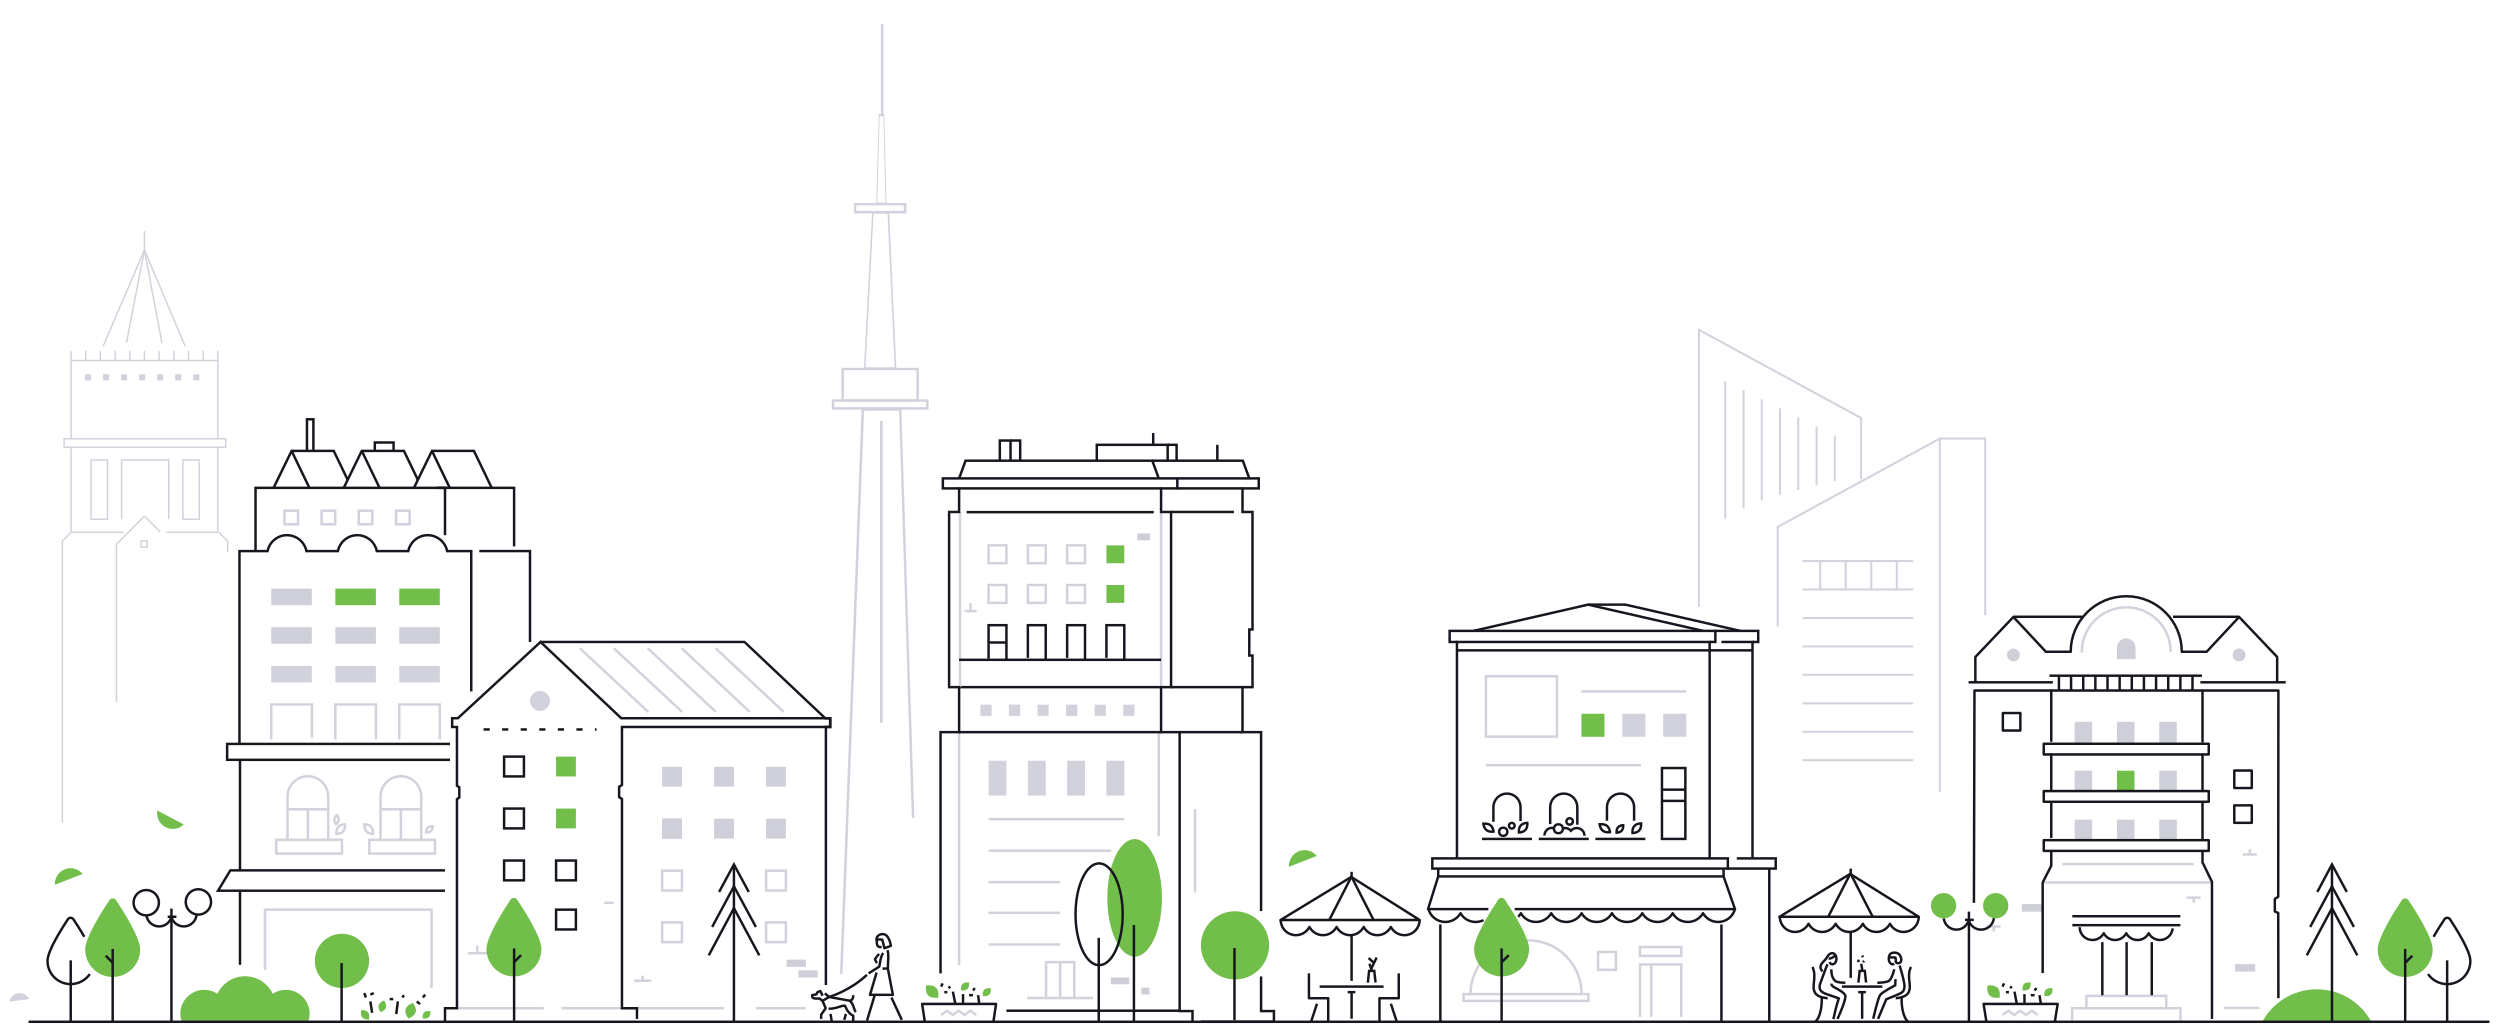 <?xml version="1.0" encoding="utf-8"?>
<!-- Generator: Adobe Illustrator 27.7.0, SVG Export Plug-In . SVG Version: 6.00 Build 0)  -->
<svg version="1.1" id="Layer_1" xmlns="http://www.w3.org/2000/svg" xmlns:xlink="http://www.w3.org/1999/xlink" x="0px" y="0px"
	 viewBox="0 0 1400 580.3" style="enable-background:new 0 0 1400 580.3;" xml:space="preserve">
<style type="text/css">
	.st0{fill:#72BE4A;}
	.st1{fill:none;stroke:#D1D2DC;stroke-width:1.387;stroke-miterlimit:10;}
	.st2{fill:none;stroke:#16161E;stroke-width:1.387;stroke-linejoin:round;stroke-miterlimit:10;}
	.st3{fill:#CECFD8;}
	.st4{fill:none;stroke:#16161E;stroke-width:1.387;stroke-miterlimit:10;}
	.st5{fill:#D1D2DC;}
	.st6{fill:none;stroke:#16161E;stroke-width:1.387;stroke-miterlimit:10;stroke-dasharray:3.466,6.933;}
	.st7{fill:none;stroke:#D1D2DC;stroke-width:0.831;stroke-miterlimit:10;}
	.st8{fill:none;stroke:#D1D2DC;stroke-width:1.131;stroke-miterlimit:10;}
</style>
<g>
	<path class="st0" d="M172.7,571.7c0.4-1.3,0.7-2.7,0.7-4.1c0-7.3-6-13.3-13.3-13.3c-2.7,0-5.3,0.8-7.4,2.2
		c-2.7-5.8-8.6-9.8-15.5-9.8s-12.7,4-15.5,9.8c-2.1-1.4-4.7-2.2-7.4-2.2c-7.3,0-13.3,6-13.3,13.3c0,1.4,0.2,2.8,0.7,4.1H172.7z"/>
	<g>
		<line class="st1" x1="1265.3" y1="564.4" x2="1245.2" y2="564.4"/>
		<line class="st1" x1="1143.9" y1="494.2" x2="1238.7" y2="494.2"/>
		<g>
			<line class="st2" x1="1153" y1="378.7" x2="1153" y2="386.6"/>
			<line class="st2" x1="1159.8" y1="378.7" x2="1159.8" y2="386.6"/>
			<line class="st2" x1="1166.6" y1="378.7" x2="1166.6" y2="386.6"/>
			<line class="st2" x1="1173.4" y1="378.7" x2="1173.4" y2="386.6"/>
			<line class="st2" x1="1180.2" y1="378.7" x2="1180.2" y2="386.6"/>
			<line class="st2" x1="1187" y1="378.7" x2="1187" y2="386.6"/>
			<line class="st2" x1="1193.8" y1="378.7" x2="1193.8" y2="386.6"/>
			<line class="st2" x1="1200.6" y1="378.7" x2="1200.6" y2="386.6"/>
			<line class="st2" x1="1207.4" y1="378.7" x2="1207.4" y2="386.6"/>
			<line class="st2" x1="1214.2" y1="378.7" x2="1214.2" y2="386.6"/>
			<line class="st2" x1="1221" y1="378.7" x2="1221" y2="386.6"/>
			<line class="st2" x1="1227.8" y1="378.7" x2="1227.8" y2="386.6"/>
			<line class="st2" x1="1147.7" y1="378.4" x2="1233.1" y2="378.4"/>
		</g>
		<polyline class="st1" points="1160.4,571.6 1160.4,564.6 1221.1,564.6 1221.1,571.6 		"/>
		<polyline class="st1" points="1168.4,564.7 1168.4,557.7 1213.1,557.7 1213.1,564.7 		"/>
		<line class="st2" x1="1160.5" y1="518.1" x2="1221" y2="518.1"/>
		<path class="st2" d="M1164.6,519.2c0,4,3.2,7.2,7.2,7.2c2.7,0,5.1-1.5,6.3-3.8c1.2,2.3,3.6,3.8,6.3,3.8c2.7,0,5.1-1.5,6.3-3.8
			c1.2,2.3,3.6,3.8,6.3,3.8c2.7,0,5.1-1.5,6.3-3.8c1.2,2.3,3.6,3.8,6.3,3.8c3.7,0,6.8-2.9,7.1-6.5"/>
		<line class="st2" x1="1177.3" y1="527.6" x2="1177.3" y2="557.3"/>
		<line class="st2" x1="1205" y1="527.6" x2="1205" y2="557.3"/>
		<line class="st2" x1="1190.9" y1="527.6" x2="1190.9" y2="557.3"/>
		<rect x="1132.2" y="506.3" class="st3" width="11.3" height="4.2"/>
		<rect x="1251.6" y="539.9" class="st3" width="11.3" height="4.2"/>
		<g>
			<rect x="1161.8" y="404.2" class="st3" width="9.8" height="11.8"/>
		</g>
		<g>
			<rect x="1185.5" y="404.2" class="st3" width="9.8" height="11.8"/>
		</g>
		<g>
			<rect x="1209.2" y="404.2" class="st3" width="9.8" height="11.8"/>
		</g>
		<g>
			<rect x="1161.8" y="431.6" class="st3" width="9.8" height="11.8"/>
		</g>
		<g>
			<rect x="1185.5" y="431.6" class="st0" width="9.8" height="11.8"/>
		</g>
		<g>
			<rect x="1209.2" y="431.6" class="st3" width="9.8" height="11.8"/>
		</g>
		<g>
			<rect x="1161.8" y="459" class="st3" width="9.8" height="11.8"/>
		</g>
		<g>
			<rect x="1185.5" y="459" class="st3" width="9.8" height="11.8"/>
		</g>
		<g>
			<rect x="1209.2" y="459" class="st3" width="9.8" height="11.8"/>
		</g>
		<path class="st2" d="M1275.2,382v-14.1l-21.3-22.4l-18.2,19.5h-13.9c0-17.2-13.9-31.1-31.1-31.1c-17.2,0-31.1,13.9-31.1,31.1
			h-13.9l-18.2-19.5l-21.3,22.4V382"/>
		<path class="st1" d="M1165.8,365.5c0-0.1,0-0.2,0-0.3c0-0.1,0-0.1,0-0.2c0-13.8,11.2-24.9,24.9-24.9c13.8,0,24.9,11.2,24.9,24.9"
			/>
		<path class="st3" d="M1190.7,357.5c-2.9,0-5.2,2.3-5.2,5.2v6.4h10.4v-6.4C1195.9,359.8,1193.6,357.5,1190.7,357.5z"/>
		<polyline class="st2" points="1148.7,476.7 1148.7,484.8 1143.9,494.2 1143.9,544.9 		"/>
		<line class="st2" x1="1148.7" y1="449" x2="1148.7" y2="469.3"/>
		<line class="st2" x1="1148.7" y1="421.9" x2="1148.7" y2="442.5"/>
		<line class="st2" x1="1148.7" y1="386.3" x2="1148.7" y2="415.4"/>
		<polyline class="st2" points="1233.4,476.7 1233.4,482.9 1238.7,493.8 1238.7,570.6 		"/>
		<line class="st2" x1="1233.4" y1="449.4" x2="1233.4" y2="470.5"/>
		<line class="st2" x1="1233.4" y1="422" x2="1233.4" y2="443"/>
		<line class="st2" x1="1233.4" y1="386.3" x2="1233.4" y2="415.9"/>
		<line class="st2" x1="1127.5" y1="345.4" x2="1166.1" y2="345.4"/>
		<line class="st2" x1="1253.9" y1="345.4" x2="1216.9" y2="345.4"/>
		<path class="st2" d="M1275.9,559l-0.1-47.8c0,0.2-1.9-0.8-1.9-0.8v-7l1.9-1.2l0.1-115.5h-170.2l-0.3,118.9"/>
		<line class="st2" x1="1149.6" y1="382.1" x2="1102.4" y2="382.1"/>
		<line class="st2" x1="1232.2" y1="382.1" x2="1280" y2="382.1"/>
		<path class="st3" d="M1257.5,366.8c0,2-1.6,3.6-3.6,3.6s-3.6-1.6-3.6-3.6c0-2,1.6-3.6,3.6-3.6S1257.5,364.9,1257.5,366.8z"/>
		<path class="st3" d="M1131.1,366.8c0,2-1.6,3.6-3.6,3.6c-2,0-3.6-1.6-3.6-3.6c0-2,1.6-3.6,3.6-3.6
			C1129.5,363.3,1131.1,364.9,1131.1,366.8z"/>
		<line class="st2" x1="1160.5" y1="513.1" x2="1221" y2="513.1"/>
		<line class="st1" x1="1224.6" y1="502.7" x2="1232.4" y2="502.7"/>
		<line class="st1" x1="1228.5" y1="503" x2="1228.5" y2="505.6"/>
		<line class="st1" x1="1112.7" y1="518.8" x2="1120.4" y2="518.8"/>
		<line class="st1" x1="1116.5" y1="519.1" x2="1116.5" y2="521.7"/>
		<line class="st1" x1="1263.8" y1="478.5" x2="1256" y2="478.5"/>
		<line class="st1" x1="1259.9" y1="478.1" x2="1259.9" y2="475.6"/>
		<line class="st1" x1="1154.9" y1="483.9" x2="1228.5" y2="483.9"/>
		<rect x="1251.2" y="451" class="st2" width="9.8" height="9.8"/>
		<rect x="1251.2" y="431.5" class="st2" width="9.8" height="9.8"/>
		<rect x="1121.6" y="399.3" class="st2" width="9.8" height="9.8"/>
		<rect x="1144.5" y="416.5" class="st2" width="92.4" height="6"/>
		<rect x="1144.5" y="443" class="st2" width="92.4" height="6"/>
		<rect x="1144.5" y="470.5" class="st2" width="92.4" height="6"/>
	</g>
	<g>
		<circle class="st0" cx="1088.4" cy="507.2" r="7.1"/>
		<path class="st2" d="M1088.5,514.3c0.4,3.6,3.5,6.3,7.1,6.3c3.3,0,6-2.2,6.9-5.2c0.9,3,3.6,5.2,6.9,5.2c3.7,0,6.8-2.8,7.2-6.5"/>
		<circle class="st0" cx="1117.6" cy="507.2" r="7.1"/>
		<line class="st2" x1="1102.6" y1="510.5" x2="1102.6" y2="572.4"/>
		<line class="st2" x1="1100.4" y1="515.1" x2="1105.3" y2="515.1"/>
	</g>
	<g>
		<ellipse transform="matrix(0.161 -0.987 0.987 0.161 -430.12 504.982)" class="st2" cx="81.9" cy="505.4" rx="7.1" ry="7.1"/>
		<path class="st2" d="M82,512.5c0.4,3.6,3.5,6.3,7.1,6.3c3.3,0,6-2.2,6.9-5.2c0.9,3,3.6,5.2,6.9,5.2c3.7,0,6.8-2.8,7.2-6.5"/>
		
			<ellipse transform="matrix(0.155 -0.988 0.988 0.155 -405.454 536.506)" class="st2" cx="111.1" cy="505.4" rx="7.1" ry="7.1"/>
		<line class="st2" x1="96" y1="508.8" x2="96" y2="571.8"/>
		<line class="st2" x1="93.9" y1="513.4" x2="98.8" y2="513.4"/>
	</g>
	<g>
		<line class="st1" x1="423.3" y1="564.6" x2="451.3" y2="564.6"/>
		<line class="st1" x1="314.4" y1="564.6" x2="405.5" y2="564.6"/>
		<line class="st1" x1="255.9" y1="564.6" x2="304.6" y2="564.6"/>
		<g>
			<rect x="282.3" y="423.7" class="st4" width="11.1" height="11.1"/>
			<circle class="st5" cx="302.4" cy="392.5" r="5.6"/>
			<rect x="311.4" y="423.7" class="st0" width="11.1" height="11.1"/>
			<g>
				<rect x="282.3" y="452.8" class="st4" width="11.1" height="11.1"/>
				<rect x="311.4" y="452.8" class="st0" width="11.1" height="11.1"/>
			</g>
			<g>
				<rect x="282.3" y="481.9" class="st4" width="11.1" height="11.1"/>
				<rect x="311.4" y="481.9" class="st4" width="11.1" height="11.1"/>
			</g>
			<g>
				<rect x="311.4" y="509.4" class="st4" width="11.1" height="11.1"/>
			</g>
		</g>
		<g>
			<g>
				<rect x="370.8" y="487.6" class="st1" width="11.1" height="11.1"/>
				<rect x="429" y="487.6" class="st1" width="11.1" height="11.1"/>
			</g>
			<rect x="370.8" y="429.4" class="st3" width="11.1" height="11.1"/>
			<rect x="399.9" y="429.4" class="st3" width="11.1" height="11.1"/>
			<rect x="429" y="429.4" class="st3" width="11.1" height="11.1"/>
			<g>
				<rect x="370.8" y="458.5" class="st3" width="11.1" height="11.1"/>
				<rect x="399.9" y="458.5" class="st3" width="11.1" height="11.1"/>
				<rect x="429" y="458.5" class="st3" width="11.1" height="11.1"/>
			</g>
			<g>
				<rect x="370.8" y="516.5" class="st1" width="11.1" height="11.1"/>
				<rect x="429" y="516.5" class="st1" width="11.1" height="11.1"/>
			</g>
		</g>
		<rect x="370.8" y="458.5" class="st5" width="11.1" height="11.1"/>
		<g>
			<rect x="370.8" y="458.5" class="st3" width="11.1" height="11.1"/>
		</g>
		<line class="st6" x1="270.8" y1="408.5" x2="334.1" y2="408.5"/>
		<g>
			<line class="st1" x1="324.7" y1="363" x2="363" y2="398.7"/>
			<line class="st1" x1="343.7" y1="363" x2="382" y2="398.7"/>
			<line class="st1" x1="362.7" y1="363" x2="400.9" y2="398.7"/>
			<line class="st1" x1="381.7" y1="363" x2="419.9" y2="398.7"/>
			<line class="st1" x1="400.7" y1="363" x2="438.9" y2="398.7"/>
		</g>
		<g>
			<line class="st1" x1="262.2" y1="533.8" x2="274.5" y2="533.8"/>
			<line class="st1" x1="267.3" y1="533.5" x2="267.3" y2="529.4"/>
		</g>
		<line class="st1" x1="338.4" y1="505.6" x2="343.7" y2="505.6"/>
		<line class="st1" x1="364.7" y1="549.2" x2="355.1" y2="549.2"/>
		<line class="st1" x1="359.9" y1="549.2" x2="359.9" y2="546.4"/>
		<polyline class="st4" points="462.5,551.6 462.5,407.1 464.9,407.1 464.9,402.2 462.1,402.2 416.9,359.5 302.7,359.5 		"/>
		<polyline class="st4" points="356.7,570.6 356.7,564.6 348.3,564.6 348.3,447.4 346.7,446.4 346.7,440.6 348.3,439.6 348.3,407.1 
			464.9,407.1 464.9,402.2 347.9,402.2 302.7,359.5 256.4,402.2 253.2,402.2 253.2,407.1 255.9,407.1 255.9,440 257.2,440.9 
			257.2,446.6 255.9,447.6 255.9,564.6 249.2,564.6 249.2,572.2 		"/>
		<g>
			<rect x="447.1" y="543.4" class="st3" width="10.8" height="4"/>
			<rect x="440.5" y="537.4" class="st3" width="10.8" height="4"/>
		</g>
	</g>
	<g>
		<polyline class="st1" points="585.8,558.9 585.8,538.8 601.6,538.8 601.6,558.9 		"/>
		<line class="st1" x1="593.7" y1="558.9" x2="593.7" y2="538.8"/>
		<line class="st4" x1="650.2" y1="384.8" x2="537.1" y2="384.8"/>
		<line class="st1" x1="650.2" y1="286.7" x2="650.2" y2="384.8"/>
		<line class="st1" x1="537.6" y1="286.7" x2="537.6" y2="384.8"/>
		<line class="st1" x1="537.1" y1="410" x2="537.1" y2="540.5"/>
		<line class="st1" x1="648.9" y1="410" x2="648.9" y2="468.2"/>
		<rect x="636.9" y="298.7" class="st3" width="7.1" height="3.9"/>
		<g>
			<rect x="639.2" y="553.1" class="st3" width="4.5" height="3.8"/>
			<rect x="622.1" y="547.4" class="st3" width="10.3" height="3.8"/>
		</g>
		<g>
			<line class="st1" x1="540.2" y1="342.2" x2="546.9" y2="342.2"/>
			<line class="st1" x1="543.5" y1="342" x2="543.5" y2="337.8"/>
		</g>
		<polyline class="st4" points="667.8,572.2 667.8,566.2 660.6,566.2 660.6,410 650.2,410 650.2,384.8 655.8,384.8 655.8,286.7 
			650.2,286.7 650.2,273.5 659.3,273.5 659.3,267.9 528,267.9 528,273.5 537.1,273.5 537.1,286.7 531.5,286.7 531.5,384.8 
			537.1,384.8 537.1,410 526.7,410 526.7,545.1 		"/>
		<line class="st4" x1="537.1" y1="273.5" x2="650.2" y2="273.5"/>
		<polyline class="st4" points="553.6,368.9 553.6,350.1 563.6,350.1 563.6,369.5 		"/>
		<polyline class="st4" points="575.6,368.4 575.6,350.1 585.6,350.1 585.6,369.5 		"/>
		<polyline class="st4" points="597.6,368.4 597.6,350.1 607.6,350.1 607.6,369.5 		"/>
		<polyline class="st4" points="619.6,368.4 619.6,350.1 629.6,350.1 629.6,369.5 		"/>
		<rect x="553.6" y="327.6" class="st1" width="10" height="10"/>
		<rect x="575.6" y="327.6" class="st1" width="10" height="10"/>
		<rect x="597.6" y="327.6" class="st1" width="10" height="10"/>
		<rect x="619.6" y="327.6" class="st0" width="10" height="10"/>
		<rect x="553.6" y="305.4" class="st1" width="10" height="10"/>
		<rect x="575.6" y="305.4" class="st1" width="10" height="10"/>
		<rect x="597.6" y="305.4" class="st1" width="10" height="10"/>
		<rect x="619.6" y="305.4" class="st0" width="10" height="10"/>
		<rect x="553.6" y="426" class="st5" width="10" height="19.5"/>
		<rect x="575.6" y="426" class="st5" width="10" height="19.5"/>
		<rect x="597.6" y="426" class="st5" width="10" height="19.5"/>
		<rect x="619.6" y="426" class="st5" width="10" height="19.5"/>
		<line class="st4" x1="553.6" y1="359.8" x2="563.6" y2="359.8"/>
		<line class="st4" x1="650.2" y1="369.5" x2="537.1" y2="369.5"/>
		<polyline class="st4" points="537.1,267.9 540.7,258 645.3,258 648.9,267.9 		"/>
		<polyline class="st4" points="645.3,258 696,258 699.6,267.9 		"/>
		<polyline class="st4" points="559.9,258 559.9,246.7 565.9,246.7 565.9,258 		"/>
		<polyline class="st4" points="614.2,258 614.2,249.1 653.9,249.1 653.9,258 		"/>
		<line class="st4" x1="645.8" y1="249.1" x2="645.8" y2="242.5"/>
		<line class="st4" x1="681.7" y1="258" x2="681.7" y2="249.1"/>
		<line class="st4" x1="541.3" y1="286.8" x2="646.1" y2="286.8"/>
		<line class="st1" x1="553.6" y1="458.7" x2="629.6" y2="458.7"/>
		<line class="st1" x1="553.6" y1="476.4" x2="622.3" y2="476.4"/>
		<line class="st1" x1="553.6" y1="494" x2="593.7" y2="494"/>
		<line class="st1" x1="553.6" y1="511.2" x2="593.7" y2="511.2"/>
		<line class="st1" x1="553.6" y1="528.9" x2="593.7" y2="528.9"/>
		<line class="st4" x1="563.6" y1="566" x2="660.6" y2="566"/>
		<line class="st4" x1="655.8" y1="286.7" x2="691" y2="286.7"/>
		<line class="st4" x1="659.3" y1="273.5" x2="695.8" y2="273.5"/>
		<polyline class="st4" points="565.9,246.7 571.3,246.7 571.3,258 		"/>
		<polyline class="st4" points="653.9,249.1 658.9,249.1 658.9,258 		"/>
		<line class="st4" x1="655.8" y1="384.8" x2="695.8" y2="384.8"/>
		<line class="st4" x1="660.6" y1="410" x2="695.8" y2="410"/>
		<line class="st4" x1="537.1" y1="410" x2="650.2" y2="410"/>
		<rect x="549" y="394.6" class="st5" width="6.3" height="6.3"/>
		<rect x="565" y="394.6" class="st5" width="6.3" height="6.3"/>
		<rect x="581" y="394.6" class="st5" width="6.3" height="6.3"/>
		<rect x="597" y="394.6" class="st5" width="6.3" height="6.3"/>
		<rect x="613" y="394.6" class="st5" width="6.3" height="6.3"/>
		<rect x="629" y="394.6" class="st5" width="6.3" height="6.3"/>
		<line class="st1" x1="669.2" y1="453.1" x2="669.2" y2="499.8"/>
		<line class="st1" x1="575.2" y1="558.9" x2="612.1" y2="558.9"/>
		<polyline class="st4" points="706.2,510.2 706.2,410 695.8,410 695.8,384.8 701.4,384.8 701.4,367.1 699.6,367.1 699.6,352.5 
			701.4,352.5 701.4,286.7 695.8,286.7 695.8,273.5 704.9,273.5 704.9,267.9 659.4,267.9 		"/>
		<polyline class="st4" points="672.5,572.2 713.4,572.2 713.4,566.2 706.2,566.2 706.2,546.8 		"/>
	</g>
	<g>
		<line class="st4" x1="806.6" y1="572.2" x2="806.6" y2="517.7"/>
		<line class="st4" x1="964" y1="517.7" x2="964" y2="572.2"/>
		<polyline class="st4" points="815.9,480.7 815.9,359.5 957.4,359.5 957.4,480.7 		"/>
		<polyline class="st2" points="833.5,509.1 799.7,509.1 805.4,490.8 965.2,490.8 971.6,509.1 848.2,509.1 		"/>
		<path class="st2" d="M850.2,513.4c0.6-0.6,1.1-1.3,1.5-2c1.7,3,4.8,4.9,8.5,4.9c3.6,0,6.8-2,8.5-4.9c1.7,3,4.8,4.9,8.5,4.9
			c3.6,0,6.8-2,8.5-4.9c1.7,3,4.8,4.9,8.5,4.9s6.8-2,8.5-4.9c1.7,3,4.8,4.9,8.5,4.9c3.6,0,6.8-2,8.5-4.9c1.7,3,4.8,4.9,8.5,4.9
			c3.6,0,6.8-2,8.5-4.9c1.7,3,4.8,4.9,8.5,4.9c3.6,0,6.8-2,8.5-4.9c1.7,3,4.8,4.9,8.5,4.9c4.5,0,8.3-3.1,9.4-7.3"/>
		<path class="st2" d="M799.8,508.5c0.9,4.4,4.8,7.8,9.6,7.8c3.6,0,6.8-2,8.5-4.9c1.7,3,4.8,4.9,8.5,4.9c1.6,0,3-0.4,4.4-1"/>
		<path class="st1" d="M885.7,556.7h-62.2c0-16.6,13.5-30.1,30.1-30.1h2C872.2,526.5,885.7,540,885.7,556.7L885.7,556.7z"/>
		<polyline class="st1" points="918.4,569.5 918.4,540.1 941.5,540.1 941.5,569.5 		"/>
		<line class="st1" x1="924.7" y1="569.5" x2="924.7" y2="540.1"/>
		<rect x="918.4" y="530.3" class="st1" width="23.1" height="5"/>
		<rect x="802.1" y="480.7" class="st4" width="165.5" height="5.7"/>
		<line class="st4" x1="990.8" y1="486.4" x2="990.8" y2="572.2"/>
		<polyline class="st4" points="964,359.5 981.4,359.5 981.4,480.7 		"/>
		<polyline class="st4" points="972.6,480.7 994.4,480.7 994.4,486.4 967.2,486.4 		"/>
		<line class="st4" x1="965.2" y1="490.8" x2="965.2" y2="486.4"/>
		<line class="st4" x1="805.4" y1="490.8" x2="805.4" y2="486.4"/>
		<polyline class="st4" points="815.9,359.5 811.8,359.5 811.8,353.3 960.6,353.3 960.6,359.5 957.4,359.5 		"/>
		<polyline class="st4" points="960.6,353.3 984.6,353.3 984.6,359.5 981.4,359.5 		"/>
		<rect x="894.9" y="533.1" class="st1" width="10" height="10"/>
		<path class="st4" d="M899.9,459.6V452c0-4.2,3.4-7.6,7.6-7.6c4.2,0,7.6,3.4,7.6,7.6v7.6"/>
		<line class="st4" x1="893.4" y1="469.8" x2="921.4" y2="469.8"/>
		<path class="st4" d="M868.1,461.5V452c0-4.2,3.4-7.6,7.6-7.6c4.2,0,7.6,3.4,7.6,7.6v9.8"/>
		<line class="st4" x1="861.7" y1="469.8" x2="889.7" y2="469.8"/>
		<path class="st4" d="M836.3,460.2V452c0-4.2,3.4-7.6,7.6-7.6s7.6,3.4,7.6,7.6v7.8"/>
		<line class="st4" x1="829.9" y1="469.8" x2="857.9" y2="469.8"/>
		<rect x="930.7" y="430.1" class="st4" width="13.1" height="39.7"/>
		<line class="st4" x1="930.7" y1="442.2" x2="943.8" y2="442.2"/>
		<line class="st4" x1="930.7" y1="448.5" x2="943.8" y2="448.5"/>
		<polyline class="st4" points="825.1,353.3 889.3,338.6 953.7,353.3 		"/>
		<polyline class="st4" points="974.5,353.3 910.2,338.6 889.3,338.6 		"/>
		<line class="st4" x1="815.9" y1="364.2" x2="981.4" y2="364.2"/>
		<rect x="832.1" y="378.7" class="st1" width="39.8" height="33.8"/>
		<rect x="885.6" y="399.7" class="st0" width="12.9" height="12.9"/>
		<rect x="908.5" y="399.7" class="st5" width="12.9" height="12.9"/>
		<rect x="931.4" y="399.7" class="st5" width="12.9" height="12.9"/>
		<line class="st1" x1="832.1" y1="428.5" x2="919" y2="428.5"/>
		<line class="st1" x1="885.6" y1="387.2" x2="944.3" y2="387.2"/>
		<polyline class="st1" points="823.5,556.7 819.6,556.7 819.6,560.5 889.5,560.5 889.5,556.7 885.7,556.7 		"/>
		<g>
			<path class="st4" d="M834.6,462.1c1.6,1.2,1.8,3.6,1.8,3.6s-2.4,0.4-3.9-0.8c-1.6-1.2-1.8-3.6-1.8-3.6S833,460.9,834.6,462.1z"/>
			<path class="st4" d="M854.3,464.7c-1.3,1.5-3.7,1.5-3.7,1.5s-0.3-2.4,1-3.9s3.7-1.5,3.7-1.5S855.6,463.2,854.3,464.7z"/>
			<circle class="st4" cx="841.8" cy="465.8" r="2.3"/>
			<path class="st4" d="M848.2,462.4c0,0.9-0.7,1.6-1.6,1.6s-1.6-0.7-1.6-1.6c0-0.9,0.7-1.6,1.6-1.6S848.2,461.5,848.2,462.4z"/>
		</g>
		<path class="st4" d="M899.8,462.4c1.6,1.2,1.8,3.6,1.8,3.6s-2.4,0.5-4-0.8c-1.6-1.2-1.8-3.6-1.8-3.6S898.2,461.2,899.8,462.4z"/>
		<path class="st4" d="M918,465c-1.3,1.5-3.8,1.5-3.8,1.5s-0.3-2.4,1-3.9c1.3-1.5,3.8-1.5,3.8-1.5S919.3,463.5,918,465z"/>
		<path class="st4" d="M908.2,465.1c-1,1.2-2.9,1.2-2.9,1.2s-0.2-1.9,0.8-3c1-1.2,2.9-1.2,2.9-1.2S909.2,463.9,908.2,465.1z"/>
		<circle class="st4" cx="872.7" cy="464.1" r="2.5"/>
		<circle class="st4" cx="879" cy="460" r="1.8"/>
		<path class="st4" d="M869.9,463.7c-0.2,0-0.5-0.1-0.7-0.1c-2.4,0-4.3,1.9-4.3,4.3"/>
		<path class="st4" d="M887.3,468c0-2.4-1.9-4.3-4.3-4.3c-1.3,0-2.5,0.6-3.3,1.5c-0.8-0.9-2-1.5-3.3-1.5c-0.3,0-0.5,0-0.8,0.1"/>
	</g>
	<path class="st0" d="M1328.1,572.5c-5.8-11-17.4-18.5-30.7-18.5c-13.3,0-24.9,7.5-30.7,18.5H1328.1z"/>
	<g>
		<ellipse class="st0" cx="635.4" cy="502.8" rx="15.3" ry="32.9"/>
		<line class="st4" x1="635" y1="571.8" x2="635" y2="518"/>
	</g>
	<g>
		<ellipse class="st4" cx="615.5" cy="512" rx="13.2" ry="28.5"/>
		<line class="st4" x1="615.3" y1="571.8" x2="615.3" y2="525.2"/>
	</g>
	<line class="st4" x1="1394.1" y1="572.2" x2="16" y2="572.2"/>
	<g>
		<polygon class="st2" points="1036.1,489.4 996.5,513.4 1074.5,513.4 		"/>
		<line class="st2" x1="1036.1" y1="489.4" x2="1023.8" y2="513.4"/>
		<polyline class="st2" points="1048.7,513.4 1036.4,489.4 1036.4,486.4 		"/>
		<path class="st2" d="M996.7,513.4c0,4.7,3.8,8.5,8.5,8.5c3.3,0,6.1-1.9,7.6-4.6c1.4,2.7,4.3,4.6,7.6,4.6c3.3,0,6.1-1.9,7.6-4.6
			c1.4,2.7,4.3,4.6,7.6,4.6c3.3,0,6.1-1.9,7.6-4.6c1.4,2.7,4.3,4.6,7.6,4.6c3.3,0,6.1-1.9,7.6-4.6c1.4,2.7,4.3,4.6,7.6,4.6
			c4.7,0,8.5-3.8,8.5-8.5"/>
	</g>
	<g>
		<polygon class="st2" points="756.7,491.1 717.1,515.2 795,515.2 		"/>
		<line class="st2" x1="756.7" y1="491.1" x2="744.4" y2="515.2"/>
		<polyline class="st2" points="769.2,515.2 756.9,491.1 756.9,488.2 		"/>
		<path class="st2" d="M717.2,515.2c0,4.7,3.8,8.5,8.5,8.5c3.3,0,6.1-1.9,7.6-4.6c1.4,2.7,4.3,4.6,7.6,4.6c3.3,0,6.1-1.9,7.6-4.6
			c1.4,2.7,4.3,4.6,7.6,4.6c3.3,0,6.1-1.9,7.6-4.6c1.4,2.7,4.3,4.6,7.6,4.6c3.3,0,6.1-1.9,7.6-4.6c1.4,2.7,4.3,4.6,7.6,4.6
			c4.7,0,8.5-3.8,8.5-8.5"/>
	</g>
	<rect x="159.3" y="286" class="st1" width="7.6" height="7.6"/>
	<rect x="180.1" y="286" class="st1" width="7.6" height="7.6"/>
	<rect x="200.9" y="286" class="st1" width="7.6" height="7.6"/>
	<rect x="221.8" y="286" class="st1" width="7.6" height="7.6"/>
	<g>
		<g>
			<path class="st0" d="M1362.3,531.7c0,8.5-6.9,15.4-15.4,15.4s-15.4-6.9-15.4-15.4c0-6.6,9.4-21.5,13.5-27.6
				c0.9-1.3,2.8-1.3,3.7,0C1352.9,510.2,1362.3,525.1,1362.3,531.7z"/>
			<line class="st4" x1="1346.9" y1="531.4" x2="1346.9" y2="571.9"/>
			<line class="st4" x1="1347.1" y1="539" x2="1350.9" y2="535.2"/>
		</g>
		<g>
			<path class="st4" d="M1362.8,524.6c2.2-3.9,4.6-7.5,6.1-9.8c0.7-1.1,2.4-1.1,3.1,0c3.4,5.2,11.4,17.7,11.4,23.3
				c0,7.2-5.8,13-13,13c-4.4,0-8.3-2.2-10.7-5.6"/>
			<line class="st4" x1="1370.4" y1="537.8" x2="1370.4" y2="571.9"/>
		</g>
	</g>
	<g>
		<g>
			<path class="st0" d="M856.3,531.4c0,8.5-6.9,15.4-15.4,15.4c-8.5,0-15.4-6.9-15.4-15.4c0-6.6,9.4-21.5,13.5-27.6
				c0.9-1.3,2.8-1.3,3.7,0C846.9,510,856.3,524.8,856.3,531.4z"/>
			<line class="st4" x1="840.9" y1="531.1" x2="840.9" y2="571.7"/>
			<line class="st4" x1="841.1" y1="538.7" x2="844.9" y2="534.9"/>
		</g>
	</g>
	<g>
		<g>
			<path class="st0" d="M303.2,531.4c0,8.5-6.9,15.4-15.4,15.4c-8.5,0-15.4-6.9-15.4-15.4c0-6.6,9.4-21.5,13.5-27.6
				c0.9-1.3,2.8-1.3,3.7,0C293.8,510,303.2,524.8,303.2,531.4z"/>
			<line class="st4" x1="287.9" y1="531.1" x2="287.9" y2="571.7"/>
			<line class="st4" x1="288" y1="538.7" x2="291.8" y2="534.9"/>
		</g>
	</g>
	<g>
		<g>
			<path class="st0" d="M47.7,531.7c0,8.5,6.9,15.4,15.4,15.4c8.5,0,15.4-6.9,15.4-15.4c0-6.6-9.4-21.5-13.5-27.6
				c-0.9-1.3-2.8-1.3-3.7,0C57.1,510.2,47.7,525.1,47.7,531.7z"/>
			<line class="st4" x1="63.1" y1="531.4" x2="63.1" y2="571.9"/>
			<line class="st4" x1="63" y1="539" x2="59.2" y2="535.2"/>
		</g>
		<g>
			<path class="st4" d="M47.2,524.6c-2.2-3.9-4.6-7.5-6.1-9.8c-0.7-1.1-2.4-1.1-3.1,0c-3.4,5.2-11.4,17.7-11.4,23.3
				c0,7.2,5.8,13,13,13c4.4,0,8.3-2.2,10.7-5.6"/>
			<line class="st4" x1="39.6" y1="537.8" x2="39.6" y2="571.9"/>
		</g>
	</g>
	<g>
		<circle class="st0" cx="191.5" cy="538.1" r="15.2"/>
		<line class="st4" x1="191.3" y1="572.4" x2="191.3" y2="539.3"/>
	</g>
	<g>
		<circle class="st0" cx="691.6" cy="529.4" r="19.1"/>
		<line class="st4" x1="691.3" y1="571.3" x2="691.3" y2="530.9"/>
	</g>
	<g>
		<polyline class="st4" points="419.3,499.5 411,484.1 402.7,499.5 		"/>
		<polyline class="st4" points="423.3,519.1 411,496.4 398.8,519.1 		"/>
		<polyline class="st4" points="425.2,535 411,508.6 396.9,535 		"/>
		<line class="st4" x1="411" y1="572.3" x2="411" y2="484.6"/>
	</g>
	<g>
		<polyline class="st4" points="1314.2,499.5 1305.9,484.1 1297.7,499.5 		"/>
		<polyline class="st4" points="1318.2,519.1 1305.9,496.4 1293.7,519.1 		"/>
		<polyline class="st4" points="1320.1,535 1305.9,508.6 1291.8,535 		"/>
		<line class="st4" x1="1305.9" y1="572.3" x2="1305.9" y2="484.6"/>
	</g>
	<polyline class="st2" points="772.5,572.4 772.5,559 783.3,559 783.3,545.1 	"/>
	<polyline class="st2" points="743.8,572.4 743.8,559 733,559 733,545.1 	"/>
	<line class="st2" x1="778.9" y1="562.1" x2="782.2" y2="572.2"/>
	<line class="st2" x1="737.5" y1="562.1" x2="734.2" y2="572.2"/>
	<g>
		<polyline class="st7" points="69.4,298.1 39.8,298.1 39.8,250.5 122,250.5 122,298.1 93.1,298.1 		"/>
		<polyline class="st7" points="57.7,194 80.9,140 103.7,194 		"/>
		<polyline class="st7" points="39.8,250.5 35.9,250.5 35.9,245.7 126.4,245.7 126.4,250.5 122,250.5 		"/>
		<polyline class="st7" points="39.8,245.5 39.8,201.9 122,201.9 122,245.5 		"/>
		<line class="st7" x1="39.8" y1="201.9" x2="39.8" y2="196.5"/>
		<line class="st7" x1="48" y1="201.9" x2="48" y2="196.5"/>
		<line class="st7" x1="56.2" y1="201.9" x2="56.2" y2="196.5"/>
		<line class="st7" x1="64.5" y1="201.9" x2="64.5" y2="196.5"/>
		<line class="st7" x1="72.7" y1="201.9" x2="72.7" y2="196.5"/>
		<line class="st7" x1="80.9" y1="201.9" x2="80.9" y2="196.5"/>
		<line class="st7" x1="89.1" y1="201.9" x2="89.1" y2="196.5"/>
		<line class="st7" x1="97.4" y1="201.9" x2="97.4" y2="196.5"/>
		<line class="st7" x1="105.6" y1="201.9" x2="105.6" y2="196.5"/>
		<line class="st7" x1="113.8" y1="201.9" x2="113.8" y2="196.5"/>
		<line class="st7" x1="122" y1="201.9" x2="122" y2="196.5"/>
		<rect x="47.6" y="209.6" class="st5" width="3.4" height="3.4"/>
		<rect x="79" y="303" class="st7" width="3.4" height="3.4"/>
		<rect x="57.7" y="209.6" class="st5" width="3.4" height="3.4"/>
		<rect x="67.8" y="209.6" class="st5" width="3.4" height="3.4"/>
		<rect x="77.9" y="209.6" class="st5" width="3.4" height="3.4"/>
		<rect x="88" y="209.6" class="st5" width="3.4" height="3.4"/>
		<rect x="98.1" y="209.6" class="st5" width="3.4" height="3.4"/>
		<rect x="108.2" y="209.6" class="st5" width="3.4" height="3.4"/>
		<rect x="51" y="257.6" class="st7" width="9.2" height="33.2"/>
		<rect x="102.4" y="257.6" class="st7" width="9.2" height="33.2"/>
		<polyline class="st7" points="68.1,290.8 68.1,257.6 94.5,257.6 94.5,290.8 		"/>
		<polyline class="st7" points="39.8,298.1 34.9,303 34.9,460.6 		"/>
		<polyline class="st7" points="122.6,298.1 127.5,303 127.5,309.1 		"/>
		<g>
			<polyline class="st7" points="65.2,393.2 65.2,304.8 80.9,289 			"/>
			<line class="st7" x1="89.7" y1="297.8" x2="80.9" y2="289"/>
		</g>
		<line class="st7" x1="80.9" y1="140" x2="80.9" y2="129.4"/>
		<line class="st7" x1="70.8" y1="192" x2="80.9" y2="140"/>
		<line class="st7" x1="90.7" y1="192.1" x2="80.9" y2="140.1"/>
	</g>
	<g>
		<g>
			<path class="st0" d="M1118.6,553.1c1.9,1.9,1.2,5.6,1.2,5.6s-3.7,0.6-5.6-1.2c-1.9-1.9-1.2-5.6-1.2-5.6
				S1116.7,551.3,1118.6,553.1z"/>
		</g>
		<g>
			<path class="st0" d="M1133.5,551c1.2-1.2,3.6-0.8,3.6-0.8s0.4,2.4-0.8,3.6c-1.2,1.2-3.6,0.8-3.6,0.8S1132.2,552.3,1133.5,551z"/>
		</g>
		<g>
			<path class="st0" d="M1145.7,554.2c1.2-1.2,3.6-0.8,3.6-0.8s0.4,2.4-0.8,3.6c-1.2,1.2-3.6,0.8-3.6,0.8S1144.4,555.4,1145.7,554.2
				z"/>
		</g>
		<polyline class="st2" points="1112.4,572.2 1110.8,562.2 1152.3,562.2 1150.7,572.2 		"/>
		<line class="st2" x1="1122.3" y1="550.7" x2="1121.4" y2="552.5"/>
		<line class="st2" x1="1125.6" y1="552.5" x2="1126.7" y2="553.3"/>
		<line class="st2" x1="1139.4" y1="554.7" x2="1140.4" y2="553.3"/>
		<line class="st2" x1="1123.3" y1="555.6" x2="1125" y2="555.6"/>
		<line class="st2" x1="1137.2" y1="557.3" x2="1139.4" y2="557.3"/>
		<line class="st2" x1="1128.1" y1="555.3" x2="1129.4" y2="562.2"/>
		<line class="st2" x1="1133.7" y1="556.7" x2="1133.7" y2="562.2"/>
		<line class="st2" x1="1142.1" y1="557.3" x2="1142.9" y2="562.2"/>
		<polyline class="st1" points="1121.4,568.4 1124.7,566 1128,568.4 1131.3,566 1134.6,568.4 1137.9,566 1141.1,568.4 		"/>
	</g>
	<g>
		<g>
			<path class="st0" d="M524.2,553.1c1.9,1.9,1.2,5.6,1.2,5.6s-3.7,0.6-5.6-1.2c-1.9-1.9-1.2-5.6-1.2-5.6S522.3,551.3,524.2,553.1z"
				/>
		</g>
		<g>
			<path class="st0" d="M539,551c1.2-1.2,3.6-0.8,3.6-0.8s0.4,2.4-0.8,3.6c-1.2,1.2-3.6,0.8-3.6,0.8S537.8,552.3,539,551z"/>
		</g>
		<g>
			<path class="st0" d="M551.2,554.2c1.2-1.2,3.6-0.8,3.6-0.8s0.4,2.4-0.8,3.6c-1.2,1.2-3.6,0.8-3.6,0.8S550,555.4,551.2,554.2z"/>
		</g>
		<polyline class="st2" points="517.9,572.2 516.4,562.2 557.8,562.2 556.3,572.2 		"/>
		<line class="st2" x1="527.9" y1="550.7" x2="527" y2="552.5"/>
		<line class="st2" x1="531.1" y1="552.5" x2="532.2" y2="553.3"/>
		<line class="st2" x1="544.9" y1="554.7" x2="545.9" y2="553.3"/>
		<line class="st2" x1="528.8" y1="555.6" x2="530.5" y2="555.6"/>
		<line class="st2" x1="542.7" y1="557.3" x2="544.9" y2="557.3"/>
		<line class="st2" x1="533.6" y1="555.3" x2="535" y2="562.2"/>
		<line class="st2" x1="539.3" y1="556.7" x2="539.3" y2="562.2"/>
		<line class="st2" x1="547.7" y1="557.3" x2="548.4" y2="562.2"/>
		<polyline class="st1" points="527,568.4 530.3,566 533.6,568.4 536.8,566 540.1,568.4 543.4,566 546.7,568.4 		"/>
	</g>
	<g>
		<line class="st4" x1="204" y1="556.1" x2="204.9" y2="558.6"/>
		<line class="st4" x1="207.4" y1="557" x2="209.3" y2="556.1"/>
		<line class="st4" x1="218.2" y1="559.5" x2="220.2" y2="559.5"/>
		<line class="st4" x1="226.2" y1="557.3" x2="225.3" y2="558.6"/>
		<line class="st4" x1="233.4" y1="560.8" x2="235.2" y2="562.3"/>
		<line class="st4" x1="236.8" y1="558.6" x2="238.1" y2="557"/>
		<line class="st4" x1="207.4" y1="560.8" x2="208.4" y2="567.2"/>
		<line class="st4" x1="222.8" y1="560.8" x2="221.9" y2="567.9"/>
		<path class="st0" d="M206.2,567c1.1,1.5,0.3,4,0.3,4s-2.6,0.1-3.8-1.4c-1.1-1.5-0.3-4-0.3-4S205.1,565.5,206.2,567z"/>
		<path class="st0" d="M216.2,564.1c-0.5,1.8-3,2.7-3,2.7s-1.7-2-1.2-3.8c0.5-1.8,3-2.7,3-2.7S216.7,562.3,216.2,564.1z"/>
		<path class="st0" d="M240.1,569.7c-1.2,1.1-3.4,0.6-3.4,0.6s-0.3-2.3,0.9-3.4c1.2-1.1,3.4-0.6,3.4-0.6S241.3,568.7,240.1,569.7z"
			/>
		<path class="st0" d="M232.8,566.8c-0.7,2.4-4.1,3.6-4.1,3.6s-2.3-2.8-1.6-5.2c0.7-2.4,4.1-3.6,4.1-3.6S233.5,564.4,232.8,566.8z"
			/>
	</g>
	<path class="st0" d="M88.1,453.9c-0.6,3.7,1.1,7.5,4.6,9.3c3.5,1.8,7.6,1.1,10.2-1.5L88.1,453.9z"/>
	<path class="st0" d="M737.4,479.3c-2.4-2.9-6.4-4-10-2.6c-3.6,1.4-5.8,5-5.6,8.7L737.4,479.3z"/>
	<path class="st0" d="M46.3,489.4c-2.4-2.9-6.4-4-10-2.6c-3.6,1.4-5.8,5-5.6,8.7L46.3,489.4z"/>
	<path class="st5" d="M16.3,559.5c-1.1-2.2-3.4-3.6-6-3.3c-2.6,0.3-4.5,2.3-5,4.7L16.3,559.5z"/>
	<path class="st4" d="M1027.7,535.1c0,0-1.9,1.9-3.7,1.7"/>
	<path class="st4" d="M1025.6,542.8c0,0-0.4,4.8,2.4,6.7c1.1,0.7,4.2,0.9,5.4,0.8"/>
	<path class="st4" d="M1023.4,540c-1.3,2.8-2.6,7-3.9,10.3c-2,4.9,2.1,6,4.5,6.8c2,0.6,5.7,2,5.7,2c-1.6,4.8-3,11.6-3,11.6"/>
	<path class="st4" d="M1029,570.6c0,0,5.4-11.6,4.3-13.4c-0.8-1.3-2.7-2.4-4.4-3.4c-2-1.1-3.3-1.5-3.3-3"/>
	<path class="st4" d="M1020.7,543.9c-1.5-1.1-1.9-3.2,0.5-5.5s2.3-3.9,4.4-4.6h0.6c1.2,0,2.2,1.4,2.2,3.1c0,1.7-1,3.1-2.2,3.1
		c-0.7,0-1.3-0.5-1.7-1.2"/>
	<path class="st4" d="M1015,541.5c2.7,5.9-1,10.9,1.6,14.7c1.7,2.6,6.9,2.8,6.9,2.8"/>
	<path class="st4" d="M1020.2,558.8c0.1,11.2-3.8,13.5-3.8,13.5"/>
	<path class="st4" d="M1060.8,542.8c0,0-1.2,5.2-3,6.5c-1.1,0.8-5.3,1.1-6.5,1"/>
	<path class="st4" d="M1063.8,540.7c0,0,1.8,5.8,2.5,9.6c0.6,3.1-0.1,5-1.9,5.9c-2,1-8.1,3.4-8.1,3.4l-4.6,11"/>
	<path class="st4" d="M1049,570.5c0,0,2.6-11.6,3.9-13.3c1.3-1.8,8.4-5.4,8.4-5.4l0.2-3.5"/>
	<path class="st2" d="M1060.8,539.7c-0.3,0.2-0.6,0.3-0.9,0.3c-1.2,0-2.2-1.4-2.2-3.1c0-1.7,0.6-2.9,2-3.3l0.5-0.1
		c3.2-0.3,4,1.6,4.4,2.9c0.5,1.9-0.4,3.4-2.3,2.9c-1.2-0.4-0.3-1.8-0.9-3.1l-3.6-0.1"/>
	<path class="st4" d="M1070.1,541.5c-2.7,5.9,1,10.9-1.6,14.7c-1.7,2.6-6.9,2.8-6.9,2.8"/>
	<path class="st4" d="M1064.9,558.8c-0.1,11.2,3.8,13.5,3.8,13.5"/>
	<line class="st4" x1="1031.5" y1="552.5" x2="1054.1" y2="552.5"/>
	<line class="st4" x1="1040.7" y1="537.4" x2="1040.7" y2="538.8"/>
	<line class="st4" x1="1042.8" y1="535.1" x2="1043.3" y2="536"/>
	<line class="st4" x1="1043.9" y1="538.1" x2="1043.3" y2="538.8"/>
	<line class="st4" x1="1042.3" y1="539.7" x2="1042.9" y2="543.4"/>
	<polyline class="st4" points="1040.7,550.3 1041.4,543.7 1044.3,543.7 1045,550.2 	"/>
	<line class="st4" x1="766.9" y1="539.7" x2="768.1" y2="543.4"/>
	<polyline class="st4" points="766,550.3 766.7,543.7 769.6,543.7 770.3,550.2 	"/>
	<line class="st4" x1="1040.6" y1="555.6" x2="1044.9" y2="555.6"/>
	<line class="st4" x1="1042.8" y1="555.6" x2="1042.8" y2="570.5"/>
	<line class="st4" x1="1036.4" y1="522" x2="1036.4" y2="547.6"/>
	<line class="st4" x1="739" y1="552.5" x2="774.8" y2="552.5"/>
	<line class="st4" x1="754.7" y1="555.6" x2="759" y2="555.6"/>
	<line class="st4" x1="756.9" y1="555.6" x2="756.9" y2="570.5"/>
	<line class="st4" x1="756.9" y1="523.7" x2="756.9" y2="549.3"/>
	<g>
		<path class="st2" d="M493.7,530.3c-1.5,0.2-2.5,0-2.7-2.5l0-1.7"/>
		<line class="st2" x1="489.8" y1="557.4" x2="485.5" y2="571.6"/>
		<line class="st2" x1="505" y1="571.1" x2="499.2" y2="558.6"/>
		<path class="st2" d="M494.1,526.2l-3.3-0.2c0-0.9,0.8-2.7,3.2-2.9c4-0.4,4.9,6.6,4.9,6.6l-3.6,1.3L494.1,526.2z"/>
		<path class="st2" d="M494.6,533.7c-0.5,0.6-1,1.6-1.4,3.3l-0.8,4.3l-6,3.8"/>
		<path class="st2" d="M497,532.1c0.9,3,0.2,5.8,0.2,10.3l2.8,14.7h-12.8l3.7-12.5"/>
		<path class="st2" d="M492.3,534.2c0,0-1.9,2-2.3,3c0,0,0.5,1.3,1.1,2.1"/>
		<path class="st2" d="M459.8,570.6l0.1-2.5l2.5-3.5l-1.8-4.1l-1.6-1.3c0,0-2.5,0.1-3.4-0.2c-1-0.3-0.8-1.7-0.8-1.7l2.4-0.5l0.6-1.2
			l1.6-0.6l1.3,2.6"/>
		<path class="st2" d="M461.9,556.3l2.4,2l11.5,2.1c2.1,1.4,2.4,5,3.4,6.4"/>
		<path class="st2" d="M464,564.9c4.9,0,6.7-1.9,9.2-1.7c0,0,1.3,4.1,4.6,5.6v3.4"/>
		<line class="st2" x1="465.1" y1="567.8" x2="465.8" y2="572.1"/>
		<line class="st2" x1="473.7" y1="567.8" x2="472.8" y2="571.1"/>
		<path class="st2" d="M475.8,560.4c0,0,2.1,0,2-3.1"/>
		<path class="st2" d="M460.6,560.5l3.7-2.2c0,0,11.5-3.3,21.2-12.4"/>
		<line class="st2" x1="497.3" y1="542.4" x2="494.2" y2="542.4"/>
	</g>
	<line class="st4" x1="767.8" y1="542.7" x2="770.9" y2="536.2"/>
	<line class="st4" x1="769.2" y1="539" x2="766.4" y2="536.5"/>
	<g>
		<g>
			<polyline class="st2" points="153.2,273.2 163.3,252.5 173.4,273.5 			"/>
			<polyline class="st4" points="194.7,268.7 186.9,252.5 163.2,252.5 			"/>
			<polyline class="st2" points="192.5,273.2 202.6,252.5 212.7,273.5 			"/>
			<polyline class="st4" points="234,268.7 226.2,252.5 202.4,252.5 			"/>
			<polyline class="st2" points="231.8,273.2 241.9,252.5 252,273.5 			"/>
			<polyline class="st4" points="275.5,273.5 265.4,252.5 241.7,252.5 			"/>
			<g>
				<rect x="151.9" y="329.6" class="st3" width="22.7" height="9.3"/>
			</g>
			<g>
				<rect x="187.8" y="329.6" class="st0" width="22.7" height="9.3"/>
			</g>
			<g>
				<rect x="223.6" y="329.6" class="st0" width="22.7" height="9.3"/>
			</g>
			<g>
				<rect x="151.9" y="351.2" class="st3" width="22.7" height="9.3"/>
			</g>
			<g>
				<rect x="187.8" y="351.2" class="st3" width="22.7" height="9.3"/>
			</g>
			<g>
				<rect x="223.6" y="351.2" class="st3" width="22.7" height="9.3"/>
			</g>
			<g>
				<rect x="151.9" y="372.9" class="st5" width="22.7" height="9.3"/>
			</g>
			<g>
				<rect x="187.8" y="372.9" class="st5" width="22.7" height="9.3"/>
			</g>
			<g>
				<rect x="223.6" y="372.9" class="st5" width="22.7" height="9.3"/>
			</g>
			<g>
				<polyline class="st1" points="151.9,414.1 151.9,394.5 174.7,394.5 174.7,413.2 				"/>
			</g>
			<g>
				<polyline class="st1" points="187.8,414.1 187.8,394.5 210.5,394.5 210.5,414.1 				"/>
			</g>
			<g>
				<polyline class="st1" points="223.6,414.1 223.6,394.5 246.3,394.5 246.3,414.1 				"/>
			</g>
			<polyline class="st4" points="296.8,359.5 296.8,308.6 268.4,308.6 			"/>
			<polyline class="st4" points="249.2,299.7 249.2,273.2 143.1,273.2 143.1,308.6 			"/>
			<polyline class="st4" points="287.9,306 287.9,273.2 244.5,273.2 			"/>
			<line class="st4" x1="134.4" y1="498.7" x2="134.4" y2="540.3"/>
			<line class="st4" x1="134.4" y1="425.5" x2="134.4" y2="487.4"/>
			<path class="st4" d="M263.9,387.2v-78.6h-13.5c-1-5.1-5.5-8.9-10.9-8.9c-5.4,0-9.8,3.8-10.9,8.9h-17.6c-1-5.1-5.5-8.9-10.9-8.9
				c-5.4,0-9.8,3.8-10.9,8.9h-17.6c-1-5.1-5.5-8.9-10.9-8.9c-5.4,0-9.8,3.8-10.9,8.9h-15.7v108"/>
			<polyline class="st4" points="252,425.5 127.2,425.5 127.2,416.6 252,416.6 			"/>
		</g>
		<polyline class="st4" points="171.9,252.5 171.9,234.8 175.5,234.8 175.5,252.5 		"/>
		<polyline class="st4" points="209.9,252.5 209.9,247.8 220.4,247.8 220.4,252.5 		"/>
		<path class="st1" d="M183.8,470.3H161v-24.2c0-6.3,5.1-11.4,11.4-11.4s11.4,5.1,11.4,11.4V470.3z"/>
		<polyline class="st1" points="161,470.3 154.7,470.3 154.7,478 191.5,478 191.5,470.3 183.8,470.3 		"/>
		<path class="st1" d="M235.9,470.3h-22.8v-24.2c0-6.3,5.1-11.4,11.4-11.4s11.4,5.1,11.4,11.4V470.3z"/>
		<polyline class="st1" points="213.1,470.3 206.8,470.3 206.8,478 243.6,478 243.6,470.3 235.9,470.3 		"/>
		<polyline class="st4" points="249.2,498.8 122.1,498.8 129,487.4 249.2,487.4 		"/>
		<line class="st1" x1="213.1" y1="453.2" x2="235.9" y2="453.2"/>
		<line class="st1" x1="224.5" y1="452.5" x2="224.5" y2="470.5"/>
		<line class="st1" x1="161" y1="453.2" x2="183.8" y2="453.2"/>
		<line class="st1" x1="172.4" y1="452.5" x2="172.4" y2="470.5"/>
		<polyline class="st1" points="148.4,543.1 148.4,509.4 241.7,509.4 241.7,553.2 		"/>
		<path class="st1" d="M192.2,465.5c-1.3,1.5-3.8,1.5-3.8,1.5s-0.3-2.4,1-3.9c1.3-1.5,3.8-1.5,3.8-1.5S193.5,464,192.2,465.5z"/>
		<path class="st1" d="M189.7,459.1c-0.1,1.4-1.5,2.4-1.5,2.4s-1.2-1.3-1-2.7c0.1-1.4,1.5-2.4,1.5-2.4S189.8,457.7,189.7,459.1z"/>
		<path class="st1" d="M241.3,465.4c-1,1-2.7,0.8-2.7,0.8s0-1.7,1-2.7s2.7-0.8,2.7-0.8S242.3,464.4,241.3,465.4z"/>
		<path class="st1" d="M205.1,465.5c1.3,1.5,3.8,1.5,3.8,1.5s0.3-2.4-1-3.9c-1.3-1.5-3.8-1.5-3.8-1.5S203.8,464,205.1,465.5z"/>
	</g>
	<g>
		<polyline class="st8" points="1042.2,268.4 1042.2,234.1 951.4,184.7 951.4,339.9 		"/>
		<polyline class="st8" points="995.5,350.7 995.5,295.1 1086.3,245.6 1086.3,443.4 		"/>
		<polyline class="st8" points="1111.7,344.5 1111.7,245.6 1086.3,245.6 		"/>
		<g>
			<line class="st8" x1="966.1" y1="213.4" x2="966.1" y2="290.4"/>
			<line class="st8" x1="976.4" y1="218.5" x2="976.4" y2="284.6"/>
			<line class="st8" x1="986.6" y1="223.6" x2="986.6" y2="280.2"/>
			<line class="st8" x1="996.8" y1="228.7" x2="996.8" y2="277"/>
			<line class="st8" x1="1007" y1="233.8" x2="1007" y2="274.4"/>
			<line class="st8" x1="1017.3" y1="238.9" x2="1017.3" y2="271.8"/>
			<line class="st8" x1="1027.5" y1="244" x2="1027.5" y2="269.3"/>
		</g>
		<line class="st8" x1="1009.4" y1="314.2" x2="1071.4" y2="314.2"/>
		<line class="st8" x1="1009.4" y1="330.1" x2="1071.4" y2="330.1"/>
		<line class="st8" x1="1009.4" y1="346.1" x2="1071.4" y2="346.1"/>
		<line class="st8" x1="1009.4" y1="362" x2="1071.4" y2="362"/>
		<line class="st8" x1="1009.4" y1="377.9" x2="1071.4" y2="377.9"/>
		<line class="st8" x1="1009.4" y1="393.9" x2="1071.4" y2="393.9"/>
		<line class="st8" x1="1009.4" y1="409.8" x2="1071.4" y2="409.8"/>
		<line class="st8" x1="1009.4" y1="425.7" x2="1071.4" y2="425.7"/>
		<line class="st8" x1="1019.3" y1="314.2" x2="1019.3" y2="329.8"/>
		<line class="st8" x1="1033.6" y1="314.2" x2="1033.6" y2="329.8"/>
		<line class="st8" x1="1047.9" y1="314.2" x2="1047.9" y2="329.8"/>
		<line class="st8" x1="1062.2" y1="314.2" x2="1062.2" y2="329.8"/>
	</g>
	<g>
		<path class="st5" d="M504.8,229.3l0-0.7h-22.3l-12.1,316.8h1.4l12.1-315.4h19.6l7.1,227.4c0,0.4,0.3,0.7,0.7,0.7l0,0
			c0.4,0,0.7-0.3,0.7-0.7L504.8,229.3z"/>
		<path class="st5" d="M514.6,225h-43.4V206h43.4V225z M472.6,223.6h40.6v-16.3h-40.6V223.6z"/>
		<path class="st5" d="M502,207.1h-18.2l0-0.7l4.6-88.1h9.5L502,207.1z M484.7,205.7H501l-4-86.1h-7.8L484.7,205.7z"/>
		<path class="st5" d="M496.5,114.7h-5.8l1.4-50.8h3.1L496.5,114.7z M491.3,113.4h4.6l-1.2-48.3h-2.1L491.3,113.4z"/>
		<path class="st5" d="M520,229.4h-54.2v-5.8H520V229.4z M467.2,228h51.4V225h-51.4V228z"/>
		<path class="st5" d="M507.6,119.5h-29.4v-5.8h29.4V119.5z M479.5,118.1h26.6v-3.1h-26.6V118.1z"/>
		<rect x="493.3" y="13.4" class="st5" width="1.4" height="51.3"/>
	</g>
	<g>
		<line class="st5" x1="493.5" y1="235.7" x2="493.5" y2="404.8"/>
		<rect x="492.8" y="235.7" class="st5" width="1.5" height="169.1"/>
	</g>
</g>
</svg>
